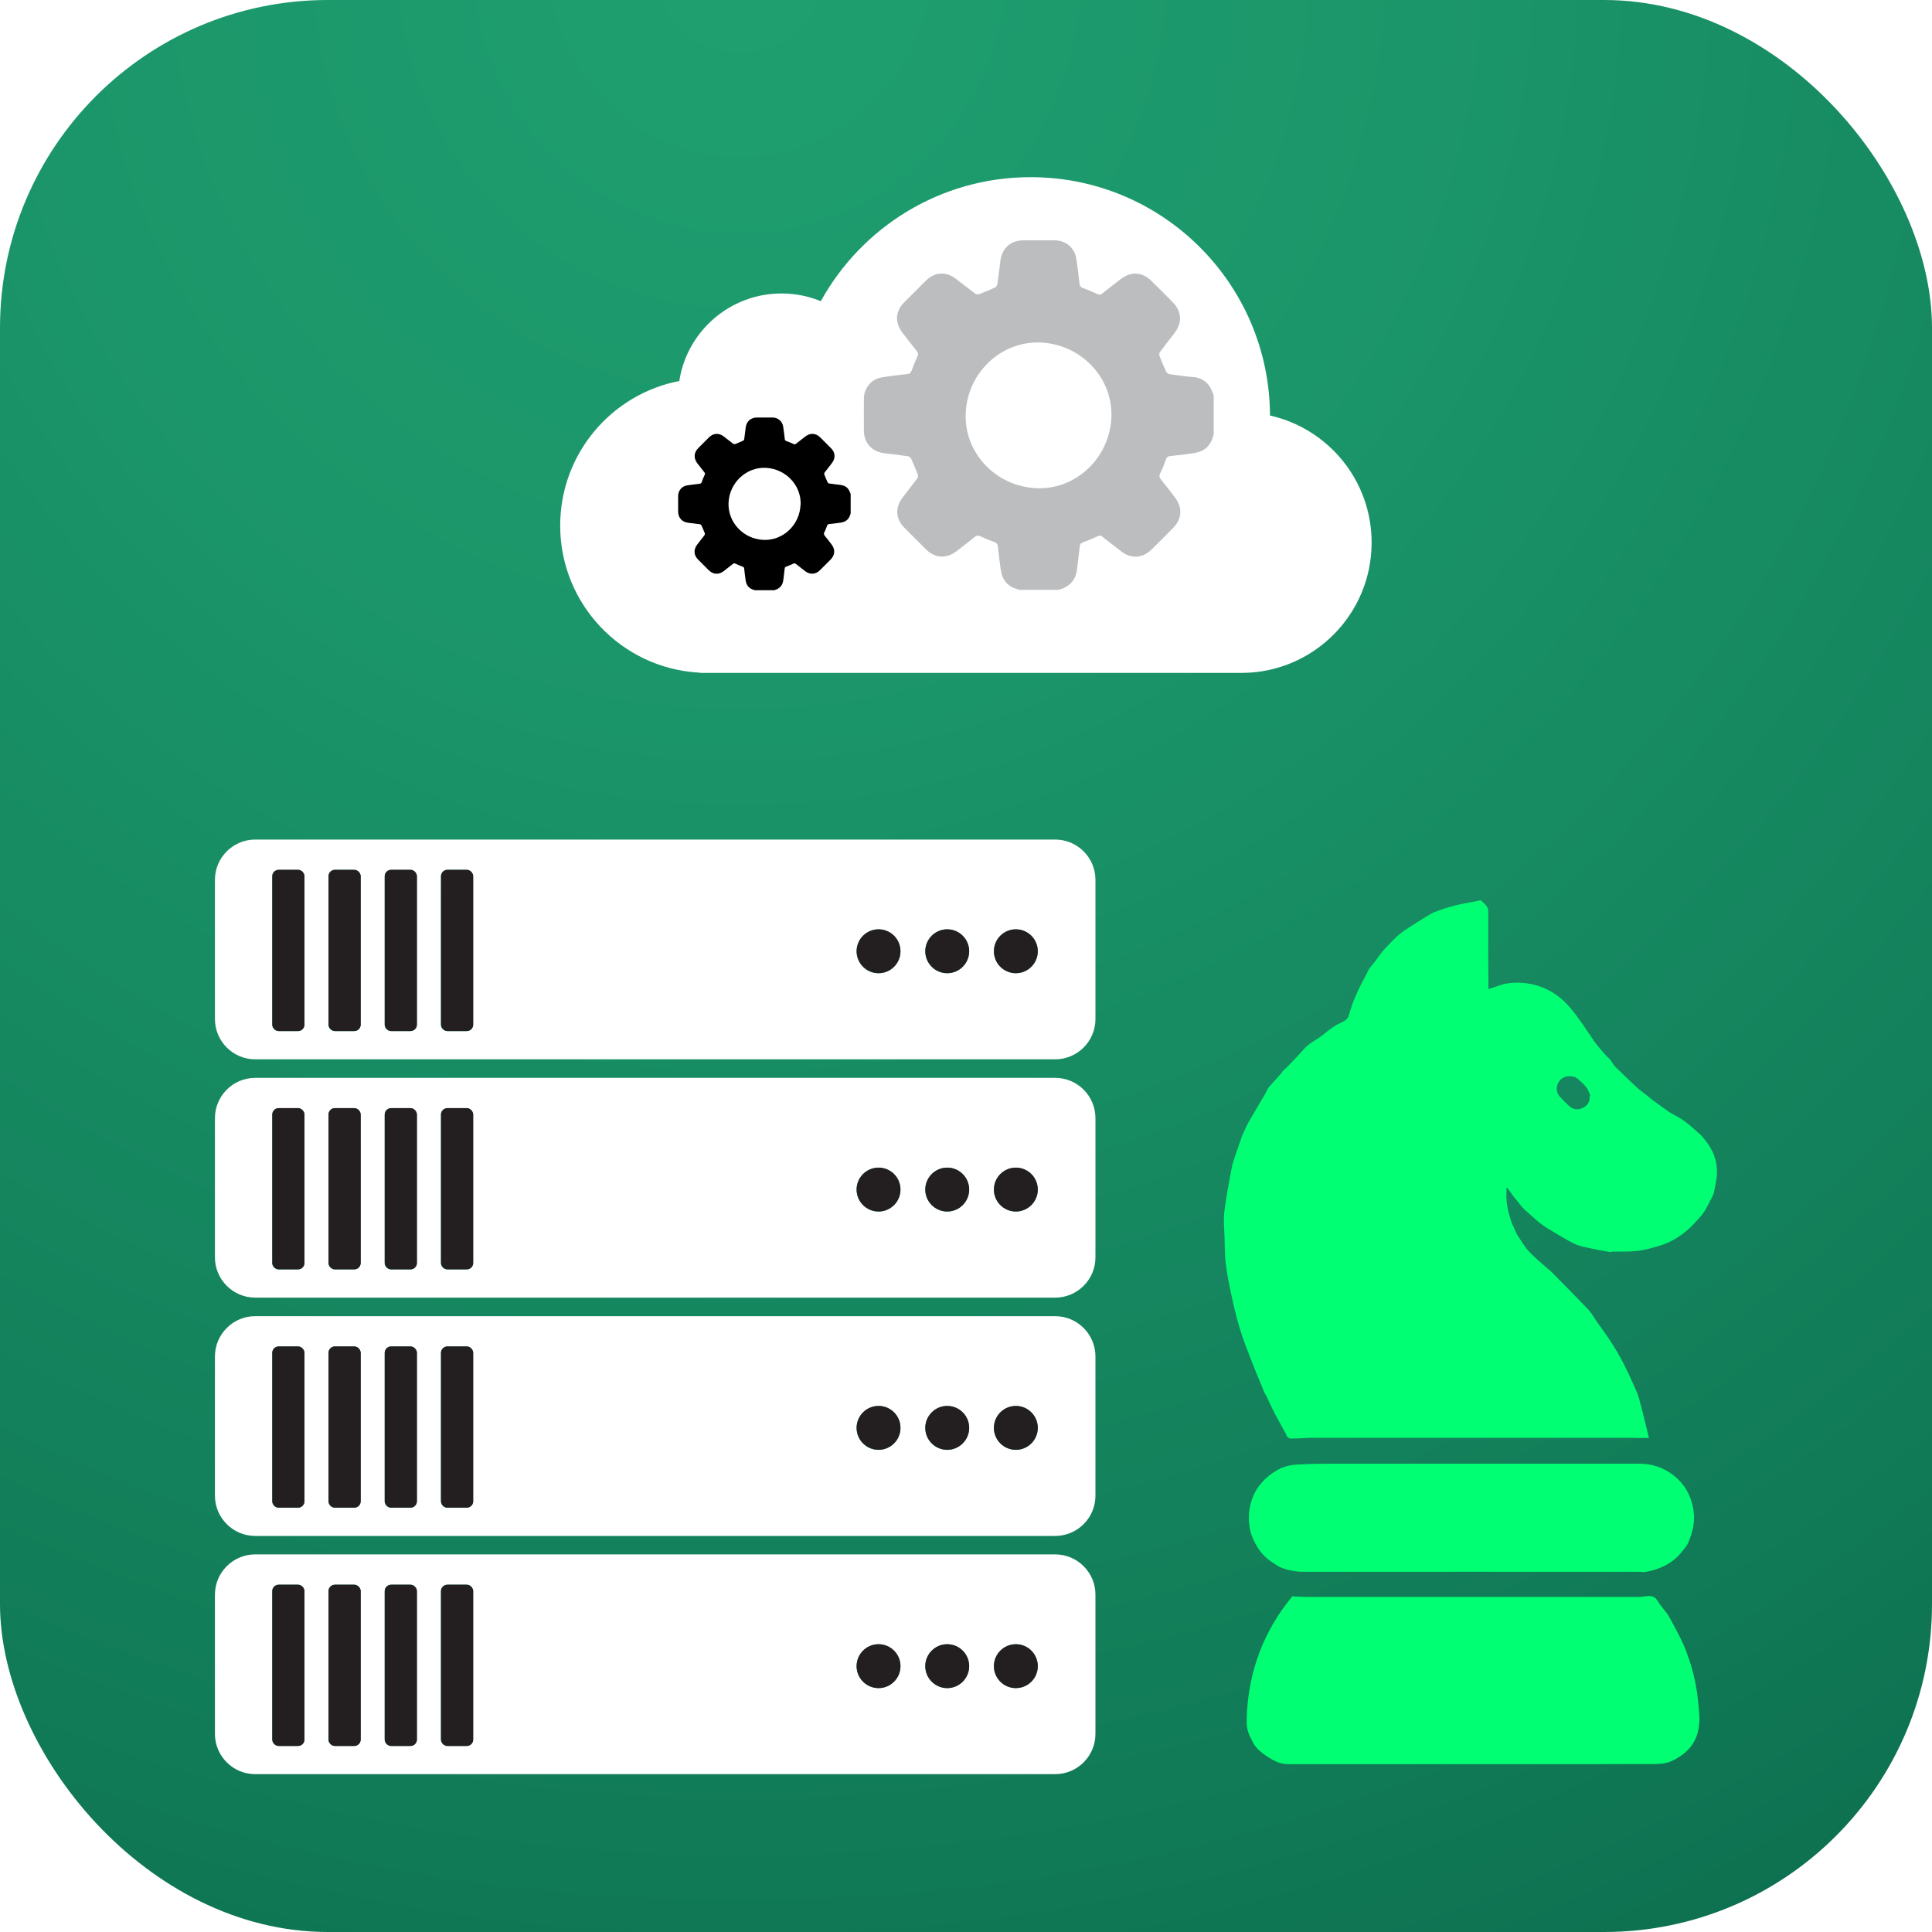 <?xml version="1.0" encoding="UTF-8"?> <svg xmlns="http://www.w3.org/2000/svg" xmlns:xlink="http://www.w3.org/1999/xlink" id="Layer_1" data-name="Layer 1" viewBox="0 0 200 200"><defs><style> .cls-1 { fill: #00ff73; } .cls-2, .cls-3 { fill: #fff; } .cls-4 { fill: #bbbdbf; } .cls-5 { fill: #231f20; } .cls-3 { filter: url(#drop-shadow-1); } .cls-6 { fill: url(#radial-gradient); } .cls-7 { fill: none; filter: url(#drop-shadow-2); } </style><radialGradient id="radial-gradient" cx="76.6" cy="-3.39" fx="76.6" fy="-3.39" r="392.92" gradientUnits="userSpaceOnUse"><stop offset="0" stop-color="#1f9f70"></stop><stop offset=".18" stop-color="#1b966a"></stop><stop offset=".46" stop-color="#127e59"></stop><stop offset=".81" stop-color="#04573f"></stop><stop offset=".91" stop-color="#004c38"></stop></radialGradient><filter id="drop-shadow-1" filterUnits="userSpaceOnUse"><feOffset dx="0" dy="1"></feOffset><feGaussianBlur result="blur" stdDeviation="2"></feGaussianBlur><feFlood flood-color="#000" flood-opacity=".5"></feFlood><feComposite in2="blur" operator="in"></feComposite><feComposite in="SourceGraphic"></feComposite></filter><filter id="drop-shadow-2" filterUnits="userSpaceOnUse"><feOffset dx="0" dy="1"></feOffset><feGaussianBlur result="blur-2" stdDeviation="2"></feGaussianBlur><feFlood flood-color="#000" flood-opacity=".5"></feFlood><feComposite in2="blur-2" operator="in"></feComposite><feComposite in="SourceGraphic"></feComposite></filter></defs><rect class="cls-6" width="200" height="200" rx="33.94" ry="33.94"></rect><g><g><path class="cls-3" d="m131.47,41.99c-.07-13.63-11.13-24.65-24.78-24.65-9.36,0-17.5,5.19-21.72,12.84-1.26-.52-2.63-.8-4.07-.8-5.35,0-9.79,3.93-10.58,9.06-7.02,1.36-12.33,7.54-12.33,14.97,0,8.13,6.36,14.77,14.37,15.22.1.02.2.03.3.03h55.78s.01,0,.02,0c.01,0,.03,0,.04,0,7.45,0,13.49-6.04,13.49-13.49,0-6.44-4.51-11.82-10.54-13.16Z"></path><path class="cls-4" d="m123.47,39.04c-.81-.09-1.61-.19-2.42-.31-.13-.02-.28-.15-.34-.27-.25-.53-.47-1.08-.68-1.63-.04-.11-.02-.3.05-.4.5-.67,1.02-1.32,1.53-1.99.79-1.04.72-2.2-.19-3.13-.74-.76-1.49-1.51-2.25-2.25-.94-.92-2.1-.98-3.15-.17-.64.5-1.29.99-1.92,1.5-.16.12-.28.15-.47.06-.5-.23-1.01-.45-1.53-.63-.23-.09-.32-.21-.35-.45-.1-.88-.2-1.76-.34-2.63-.18-1.1-1.09-1.85-2.21-1.86-1.08,0-2.17,0-3.25,0-1.32,0-2.23.81-2.39,2.12-.1.81-.19,1.61-.31,2.42-.02.13-.14.3-.26.35-.54.25-1.1.48-1.66.69-.11.04-.3,0-.39-.07-.67-.5-1.32-1.02-1.99-1.53-1.04-.79-2.2-.71-3.12.21-.74.74-1.49,1.48-2.22,2.22-.93.93-1,2.1-.19,3.15.49.64.99,1.29,1.5,1.92.13.17.16.29.07.5-.23.5-.44,1.01-.63,1.53-.08.22-.2.31-.43.33-.89.1-1.78.2-2.66.35-1.07.18-1.83,1.09-1.84,2.19-.01,1.1,0,2.19,0,3.29,0,1.31.83,2.22,2.14,2.37.81.09,1.61.19,2.42.31.13.02.28.15.34.27.25.53.47,1.08.68,1.63.04.11.02.3-.05.39-.5.67-1.02,1.32-1.53,1.99-.79,1.04-.72,2.2.19,3.12.75.75,1.49,1.5,2.25,2.25.92.91,2.09.98,3.13.19.66-.5,1.31-1,1.95-1.52.17-.14.31-.14.5-.05.49.23.99.44,1.5.62.24.09.32.21.35.45.09.81.18,1.61.3,2.42.15,1.05.72,1.74,1.76,2.01.04.01.08.04.13.06h4.1c.57-.17,1.09-.42,1.46-.92.38-.51.43-1.11.5-1.7.08-.63.16-1.26.23-1.89.02-.21.1-.32.31-.4.53-.19,1.05-.41,1.56-.65.19-.09.32-.06.47.06.65.51,1.3,1.02,1.95,1.52,1.03.79,2.2.72,3.13-.19.75-.74,1.51-1.49,2.25-2.25.91-.93.98-2.09.19-3.13-.47-.62-.94-1.24-1.43-1.84-.19-.24-.25-.42-.09-.71.23-.45.41-.92.58-1.4.08-.24.21-.33.45-.35.81-.08,1.61-.18,2.42-.3,1.05-.15,1.74-.72,2.01-1.76.01-.04.04-.08.06-.13v-4.1c-.14-.31-.24-.64-.42-.92-.4-.61-1-.9-1.72-.98Zm-8.42,4.18c-.19,4.2-3.67,7.49-7.75,7.32-4.23-.18-7.53-3.69-7.33-7.8.2-4.2,3.7-7.47,7.78-7.28,4.2.2,7.48,3.68,7.3,7.77Z"></path><path d="m87.03,50.2c-.4-.05-.8-.09-1.19-.15-.06,0-.14-.07-.17-.13-.12-.26-.23-.53-.34-.8-.02-.06,0-.15.03-.2.25-.33.51-.65.76-.98.39-.51.36-1.09-.1-1.55-.37-.37-.74-.74-1.11-1.11-.46-.46-1.04-.49-1.56-.08-.32.25-.64.49-.95.74-.08.06-.14.07-.23.03-.25-.11-.5-.22-.76-.31-.12-.04-.16-.1-.17-.22-.05-.43-.1-.87-.17-1.3-.09-.54-.54-.91-1.09-.92-.54,0-1.07,0-1.61,0-.65,0-1.1.4-1.18,1.05-.05.4-.09.8-.15,1.19,0,.06-.07.15-.13.17-.27.12-.54.24-.82.34-.05.02-.15,0-.19-.03-.33-.25-.65-.51-.98-.76-.51-.39-1.09-.35-1.54.11-.37.37-.73.73-1.1,1.1-.46.46-.49,1.04-.1,1.56.24.32.49.64.74.95.07.08.08.15.03.25-.12.25-.22.5-.31.76-.04.11-.1.15-.21.17-.44.05-.88.1-1.32.17-.53.09-.9.54-.91,1.08,0,.54,0,1.08,0,1.62,0,.65.41,1.1,1.06,1.17.4.05.8.09,1.19.15.06,0,.14.07.17.13.12.26.23.53.34.8.02.06,0,.15-.03.2-.25.33-.5.65-.76.98-.39.51-.36,1.09.09,1.54.37.37.74.74,1.11,1.11.46.45,1.03.49,1.55.09.32-.25.65-.5.96-.75.09-.07.15-.07.25-.02.24.11.49.22.74.31.12.04.16.1.17.22.04.4.09.8.15,1.2.07.52.36.86.87.99.02,0,.04.02.06.03h2.03c.28-.08.54-.21.72-.46.19-.25.21-.55.25-.84.04-.31.08-.62.11-.94.01-.11.05-.16.15-.2.26-.1.52-.2.77-.32.1-.04.16-.03.23.03.32.25.64.5.96.75.51.39,1.09.36,1.54-.09.37-.37.74-.74,1.11-1.11.45-.46.49-1.03.1-1.55-.23-.31-.47-.61-.71-.91-.09-.12-.12-.21-.05-.35.12-.22.2-.46.29-.69.04-.12.1-.16.22-.17.4-.04.8-.09,1.2-.15.52-.07.86-.36.99-.87,0-.02.02-.04.03-.06v-2.03c-.07-.15-.12-.32-.21-.46-.2-.3-.5-.44-.85-.48Zm-4.16,2.07c-.09,2.08-1.81,3.7-3.83,3.62-2.09-.09-3.72-1.83-3.62-3.86.1-2.07,1.83-3.69,3.85-3.6,2.08.1,3.7,1.82,3.61,3.84Z"></path></g><g><g class="cls-7"><g><path class="cls-2" d="m109.22,159.91H26.42c-2.3,0-4.17,1.87-4.17,4.17v14.41c0,2.3,1.87,4.17,4.17,4.17h82.81c2.3,0,4.17-1.87,4.17-4.17v-14.41c0-2.3-1.87-4.17-4.17-4.17Zm-77.71,19.17c0,.36-.3.66-.66.66h-2.01c-.36,0-.66-.3-.66-.66v-15.37c0-.36.3-.66.66-.66h2.01c.36,0,.66.3.66.66v15.37Zm5.82,0c0,.36-.3.66-.66.66h-2.01c-.36,0-.66-.3-.66-.66v-15.37c0-.36.3-.66.66-.66h2.01c.36,0,.66.3.66.66v15.37Zm5.82,0c0,.36-.3.66-.66.66h-2.01c-.36,0-.66-.3-.66-.66v-15.37c0-.36.3-.66.66-.66h2.01c.36,0,.66.3.66.66v15.37Zm5.82,0c0,.36-.3.66-.66.66h-2.01c-.36,0-.66-.3-.66-.66v-15.37c0-.36.3-.66.66-.66h2.01c.36,0,.66.3.66.66v15.37Zm41.97-5.33c-1.25,0-2.27-1.02-2.27-2.27s1.02-2.27,2.27-2.27,2.27,1.02,2.27,2.27-1.02,2.27-2.27,2.27Zm7.11,0c-1.25,0-2.27-1.02-2.27-2.27s1.02-2.27,2.27-2.27,2.27,1.02,2.27,2.27-1.02,2.27-2.27,2.27Zm7.11,0c-1.25,0-2.27-1.02-2.27-2.27s1.02-2.27,2.27-2.27,2.27,1.02,2.27,2.27-1.02,2.27-2.27,2.27Z"></path><rect class="cls-5" x="28.19" y="163.05" width="3.33" height="16.69" rx=".66" ry=".66"></rect><rect class="cls-5" x="34.01" y="163.05" width="3.33" height="16.69" rx=".66" ry=".66"></rect><rect class="cls-5" x="39.83" y="163.05" width="3.33" height="16.69" rx=".66" ry=".66"></rect><rect class="cls-5" x="45.66" y="163.05" width="3.33" height="16.69" rx=".66" ry=".66"></rect><circle class="cls-5" cx="90.95" cy="171.48" r="2.27"></circle><circle class="cls-5" cx="98.06" cy="171.48" r="2.27"></circle><circle class="cls-5" cx="105.16" cy="171.48" r="2.27"></circle></g><g><path class="cls-2" d="m109.22,135.25H26.42c-2.3,0-4.17,1.87-4.17,4.17v14.41c0,2.3,1.87,4.17,4.17,4.17h82.81c2.3,0,4.17-1.87,4.17-4.17v-14.41c0-2.3-1.87-4.17-4.17-4.17Zm-77.71,19.17c0,.36-.3.66-.66.66h-2.01c-.36,0-.66-.3-.66-.66v-15.37c0-.36.3-.66.66-.66h2.01c.36,0,.66.3.66.66v15.37Zm5.82,0c0,.36-.3.66-.66.66h-2.01c-.36,0-.66-.3-.66-.66v-15.37c0-.36.3-.66.66-.66h2.01c.36,0,.66.3.66.66v15.37Zm5.82,0c0,.36-.3.66-.66.66h-2.01c-.36,0-.66-.3-.66-.66v-15.37c0-.36.3-.66.66-.66h2.01c.36,0,.66.3.66.66v15.37Zm5.82,0c0,.36-.3.66-.66.66h-2.01c-.36,0-.66-.3-.66-.66v-15.37c0-.36.3-.66.66-.66h2.01c.36,0,.66.3.66.66v15.37Zm41.97-5.33c-1.25,0-2.27-1.02-2.27-2.27s1.02-2.27,2.27-2.27,2.27,1.02,2.27,2.27-1.02,2.27-2.27,2.27Zm7.11,0c-1.25,0-2.27-1.02-2.27-2.27s1.02-2.27,2.27-2.27,2.27,1.02,2.27,2.27-1.02,2.27-2.27,2.27Zm7.11,0c-1.25,0-2.27-1.02-2.27-2.27s1.02-2.27,2.27-2.27,2.27,1.02,2.27,2.27-1.02,2.27-2.27,2.27Z"></path><rect class="cls-5" x="28.19" y="138.38" width="3.33" height="16.69" rx=".66" ry=".66"></rect><rect class="cls-5" x="34.01" y="138.38" width="3.33" height="16.69" rx=".66" ry=".66"></rect><rect class="cls-5" x="39.83" y="138.38" width="3.33" height="16.69" rx=".66" ry=".66"></rect><rect class="cls-5" x="45.66" y="138.38" width="3.33" height="16.69" rx=".66" ry=".66"></rect><circle class="cls-5" cx="90.95" cy="146.81" r="2.27"></circle><circle class="cls-5" cx="98.06" cy="146.81" r="2.27"></circle><circle class="cls-5" cx="105.16" cy="146.81" r="2.27"></circle></g><g><path class="cls-2" d="m109.22,110.58H26.42c-2.3,0-4.17,1.87-4.17,4.17v14.41c0,2.3,1.87,4.17,4.17,4.17h82.81c2.3,0,4.17-1.87,4.17-4.17v-14.41c0-2.3-1.87-4.17-4.17-4.17Zm-77.71,19.17c0,.36-.3.66-.66.66h-2.01c-.36,0-.66-.3-.66-.66v-15.37c0-.36.3-.66.66-.66h2.01c.36,0,.66.3.66.66v15.37Zm5.82,0c0,.36-.3.66-.66.66h-2.01c-.36,0-.66-.3-.66-.66v-15.37c0-.36.3-.66.66-.66h2.01c.36,0,.66.3.66.66v15.37Zm5.82,0c0,.36-.3.66-.66.66h-2.01c-.36,0-.66-.3-.66-.66v-15.37c0-.36.3-.66.66-.66h2.01c.36,0,.66.3.66.66v15.37Zm5.82,0c0,.36-.3.66-.66.66h-2.01c-.36,0-.66-.3-.66-.66v-15.37c0-.36.3-.66.66-.66h2.01c.36,0,.66.3.66.66v15.37Zm41.97-5.33c-1.25,0-2.27-1.02-2.27-2.27s1.02-2.27,2.27-2.27,2.27,1.02,2.27,2.27-1.02,2.27-2.27,2.27Zm7.11,0c-1.25,0-2.27-1.02-2.27-2.27s1.02-2.27,2.27-2.27,2.27,1.02,2.27,2.27-1.02,2.27-2.27,2.27Zm7.11,0c-1.25,0-2.27-1.02-2.27-2.27s1.02-2.27,2.27-2.27,2.27,1.02,2.27,2.27-1.02,2.27-2.27,2.27Z"></path><rect class="cls-5" x="28.19" y="113.71" width="3.33" height="16.69" rx=".66" ry=".66"></rect><rect class="cls-5" x="34.01" y="113.71" width="3.33" height="16.69" rx=".66" ry=".66"></rect><rect class="cls-5" x="39.83" y="113.71" width="3.33" height="16.69" rx=".66" ry=".66"></rect><rect class="cls-5" x="45.66" y="113.71" width="3.33" height="16.69" rx=".66" ry=".66"></rect><circle class="cls-5" cx="90.95" cy="122.14" r="2.27"></circle><circle class="cls-5" cx="98.06" cy="122.14" r="2.27"></circle><circle class="cls-5" cx="105.16" cy="122.14" r="2.27"></circle></g><g><path class="cls-2" d="m109.22,85.91H26.42c-2.3,0-4.17,1.87-4.17,4.17v14.41c0,2.3,1.87,4.17,4.17,4.17h82.81c2.3,0,4.17-1.87,4.17-4.17v-14.41c0-2.3-1.87-4.17-4.17-4.17Zm-77.71,19.17c0,.36-.3.66-.66.66h-2.01c-.36,0-.66-.3-.66-.66v-15.37c0-.36.3-.66.66-.66h2.01c.36,0,.66.3.66.66v15.37Zm5.82,0c0,.36-.3.66-.66.66h-2.01c-.36,0-.66-.3-.66-.66v-15.37c0-.36.3-.66.66-.66h2.01c.36,0,.66.3.66.66v15.37Zm5.82,0c0,.36-.3.66-.66.66h-2.01c-.36,0-.66-.3-.66-.66v-15.37c0-.36.3-.66.66-.66h2.01c.36,0,.66.3.66.66v15.37Zm5.82,0c0,.36-.3.66-.66.66h-2.01c-.36,0-.66-.3-.66-.66v-15.37c0-.36.3-.66.66-.66h2.01c.36,0,.66.3.66.66v15.37Zm41.97-5.33c-1.25,0-2.27-1.02-2.27-2.27s1.02-2.27,2.27-2.27,2.27,1.02,2.27,2.27-1.02,2.27-2.27,2.27Zm7.11,0c-1.25,0-2.27-1.02-2.27-2.27s1.02-2.27,2.27-2.27,2.27,1.02,2.27,2.27-1.02,2.27-2.27,2.27Zm7.11,0c-1.25,0-2.27-1.02-2.27-2.27s1.02-2.27,2.27-2.27,2.27,1.02,2.27,2.27-1.02,2.27-2.27,2.27Z"></path><rect class="cls-5" x="28.19" y="89.04" width="3.33" height="16.69" rx=".66" ry=".66"></rect><rect class="cls-5" x="34.01" y="89.04" width="3.33" height="16.69" rx=".66" ry=".66"></rect><rect class="cls-5" x="39.83" y="89.04" width="3.33" height="16.69" rx=".66" ry=".66"></rect><rect class="cls-5" x="45.66" y="89.04" width="3.33" height="16.69" rx=".66" ry=".66"></rect><circle class="cls-5" cx="90.95" cy="97.47" r="2.27"></circle><circle class="cls-5" cx="98.06" cy="97.47" r="2.27"></circle><circle class="cls-5" cx="105.16" cy="97.47" r="2.27"></circle></g></g><g><path class="cls-1" d="m176.42,117.92c-.06-.07-.11-.14-.16-.21-.06-.06-.12-.13-.17-.19-.55-.48-1.08-1-1.67-1.43-.49-.36-1.05-.63-1.57-.94-.08-.05-.16-.1-.23-.16-.08-.06-.15-.11-.23-.17-.05-.03-.1-.06-.15-.1-.2-.14-.4-.29-.6-.43-.04-.03-.08-.06-.12-.09.07-.01.14-.03.21-.04-.07.01-.14.03-.21.04-.07-.05-.14-.1-.21-.15-.09-.07-.19-.14-.28-.2-.03-.03-.07-.06-.1-.09-.05-.04-.11-.08-.16-.13l-.16-.13s.05,0,.07-.01c-.02,0-.05,0-.07.01-.41-.33-.85-.64-1.24-1-.76-.7-1.49-1.42-2.22-2.14-.18-.18-.28-.44-.44-.64-.18-.21-.4-.38-.58-.59-.27-.3-.53-.62-.79-.93-.11-.15-.23-.3-.34-.45-.4-.59-.79-1.19-1.21-1.78-.81-1.15-1.62-2.28-2.83-3.08-1.44-.94-3.02-1.29-4.69-1.12-.74.07-1.45.4-2.19.62v-.57c0-.87-.02-1.73-.02-2.6,0-.81,0-1.62,0-2.43,0-.81,0-1.62,0-2.43,0-.14-.03-.27-.07-.38-.14-.33-.47-.55-.72-.8-.12.03-.26.07-.4.1-.77.15-1.55.28-2.31.47-.66.17-1.32.38-1.96.63-.4.15-.77.4-1.14.62-.56.34-1.11.7-1.66,1.05-.5.32-.97.66-1.39,1.08-.71.7-1.4,1.4-1.95,2.24-.21.32-.49.59-.71.9-.12.17-.19.39-.29.57-.75,1.35-1.41,2.74-1.82,4.23-.14.51-.56.69-.91.84-.9.4-1.56,1.11-2.36,1.63-.34.22-.7.43-1.01.69-.3.26-.55.57-.82.86-.41.44-.82.88-1.24,1.31-.16.16-.33.31-.5.46-.05.08-.11.17-.16.25h0c-.11.12-.22.25-.34.37-.22.25-.45.5-.67.75-.11.13-.22.25-.33.38-.12.14-.16.33-.25.49-.61,1.04-1.23,2.08-1.83,3.12-.1.18-.19.37-.28.56s-.17.39-.26.58c-.02.03-.03.06-.05.09-.26.74-.52,1.47-.77,2.22-.14.41-.28.83-.36,1.25-.28,1.52-.58,3.03-.76,4.56-.1.88,0,1.79.03,2.69.02.85.01,1.71.11,2.55.12,1.04.32,2.08.54,3.1.27,1.24.55,2.48.92,3.7.34,1.14.79,2.26,1.22,3.37.42,1.09.88,2.16,1.32,3.24.05.12.13.23.2.35.02.05.05.1.07.15.27.56.52,1.14.81,1.69.38.72.78,1.42,1.17,2.14.05.09.05.21.12.27.1.09.23.19.35.19.59,0,1.18-.04,1.78-.07.06,0,.13,0,.19-.01s.13,0,.19,0c11.06,0,22.12,0,33.18,0,.13,0,.25.01.38.02h1.38c-.34-1.39-.66-2.75-1.03-4.1-.13-.5-.37-.97-.58-1.45-.3-.68-.62-1.36-.95-2.02-.77-1.54-1.73-2.96-2.75-4.35-.33-.45-.59-.96-.97-1.37-1.29-1.36-2.62-2.69-3.94-4.03-.05-.04-.1-.07-.15-.11-.68-.62-1.41-1.19-2.04-1.87-.48-.51-.84-1.14-1.23-1.74-.15-.23-.23-.51-.35-.76-.06-.13-.12-.25-.18-.38-.37-1.05-.65-2.11-.58-3.24v-.44s.05-.04.07-.05c.08.11.17.22.25.33.07.1.14.2.21.3.06.08.12.16.18.24l.12.16.19.22c.19.24.38.48.57.73.09.1.19.19.28.29.42.37.84.74,1.27,1.12.07.06.14.13.21.19.31.21.6.45.92.64.92.55,1.83,1.13,2.8,1.6.56.27,1.22.36,1.84.5.61.14,1.22.23,1.83.34.08-.02.15-.03.23-.05.84-.01,1.69.03,2.52-.06.75-.08,1.49-.29,2.22-.5,1.17-.33,2.2-.94,3.11-1.74.4-.35.75-.77,1.12-1.16.64-.65.97-1.49,1.39-2.27.05-.12.09-.23.14-.35.11-.61.27-1.22.31-1.84.1-1.43-.41-2.67-1.32-3.75Zm-12.58-3.23c-.52.25-1.02.17-1.44-.23-.31-.29-.6-.59-.89-.89-.55-.58-.43-1.46.19-1.93.41-.31,1.21-.32,1.6.02.34.29.68.59.95.94.19.24.27.57.39.86-.03.01-.06.03-.1.04.07.58-.22.96-.71,1.19Z"></path><path class="cls-1" d="m174.82,171.7c-.2-.62-.44-1.24-.72-1.83-.42-.88-.9-1.73-1.36-2.59-.04-.07-.09-.13-.13-.2-.35-.46-.74-.9-1.04-1.39-.31-.51-.73-.51-1.21-.45-.24.03-.48.07-.72.07-11.54,0-23.07,0-34.61,0-.41,0-.81-.04-1.25-.06-2.96,3.58-4.55,7.77-4.72,12.5,0,.15,0,.31,0,.46-.04.73.22,1.37.56,1.99.02.05.05.1.07.16h0c.37.7.99,1.15,1.64,1.57.51.33,1.05.6,1.66.67.3.04.6.03.9.03,12.4,0,24.79,0,37.19-.01.65,0,1.37-.05,1.95-.31,1.46-.67,2.54-1.73,2.82-3.42.16-.98.02-1.94-.08-2.91-.14-1.47-.48-2.89-.94-4.29Z"></path><path class="cls-1" d="m131.68,161.71c.08.05.16.1.24.16.05.03.1.06.15.1.05.03.1.07.15.1.1.06.2.13.31.17.8.34,1.64.47,2.52.47,11.53-.01,23.06,0,34.59,0,.27,0,.55.06.8,0,1.43-.28,2.7-.86,3.64-2.04.23-.3.51-.58.66-.92.46-1.05.74-2.13.58-3.32-.23-1.61-.95-2.89-2.27-3.85-1.01-.73-2.15-1.06-3.38-1.06-10.17,0-20.35,0-30.52,0-1.67,0-3.35-.01-5.02.1-.68.04-1.42.27-2.01.62-1.1.67-2,1.58-2.47,2.83-.38,1.02-.47,2.06-.27,3.13.13.71.41,1.35.79,1.96.39.63.89,1.16,1.52,1.55Z"></path></g></g></g></svg> 